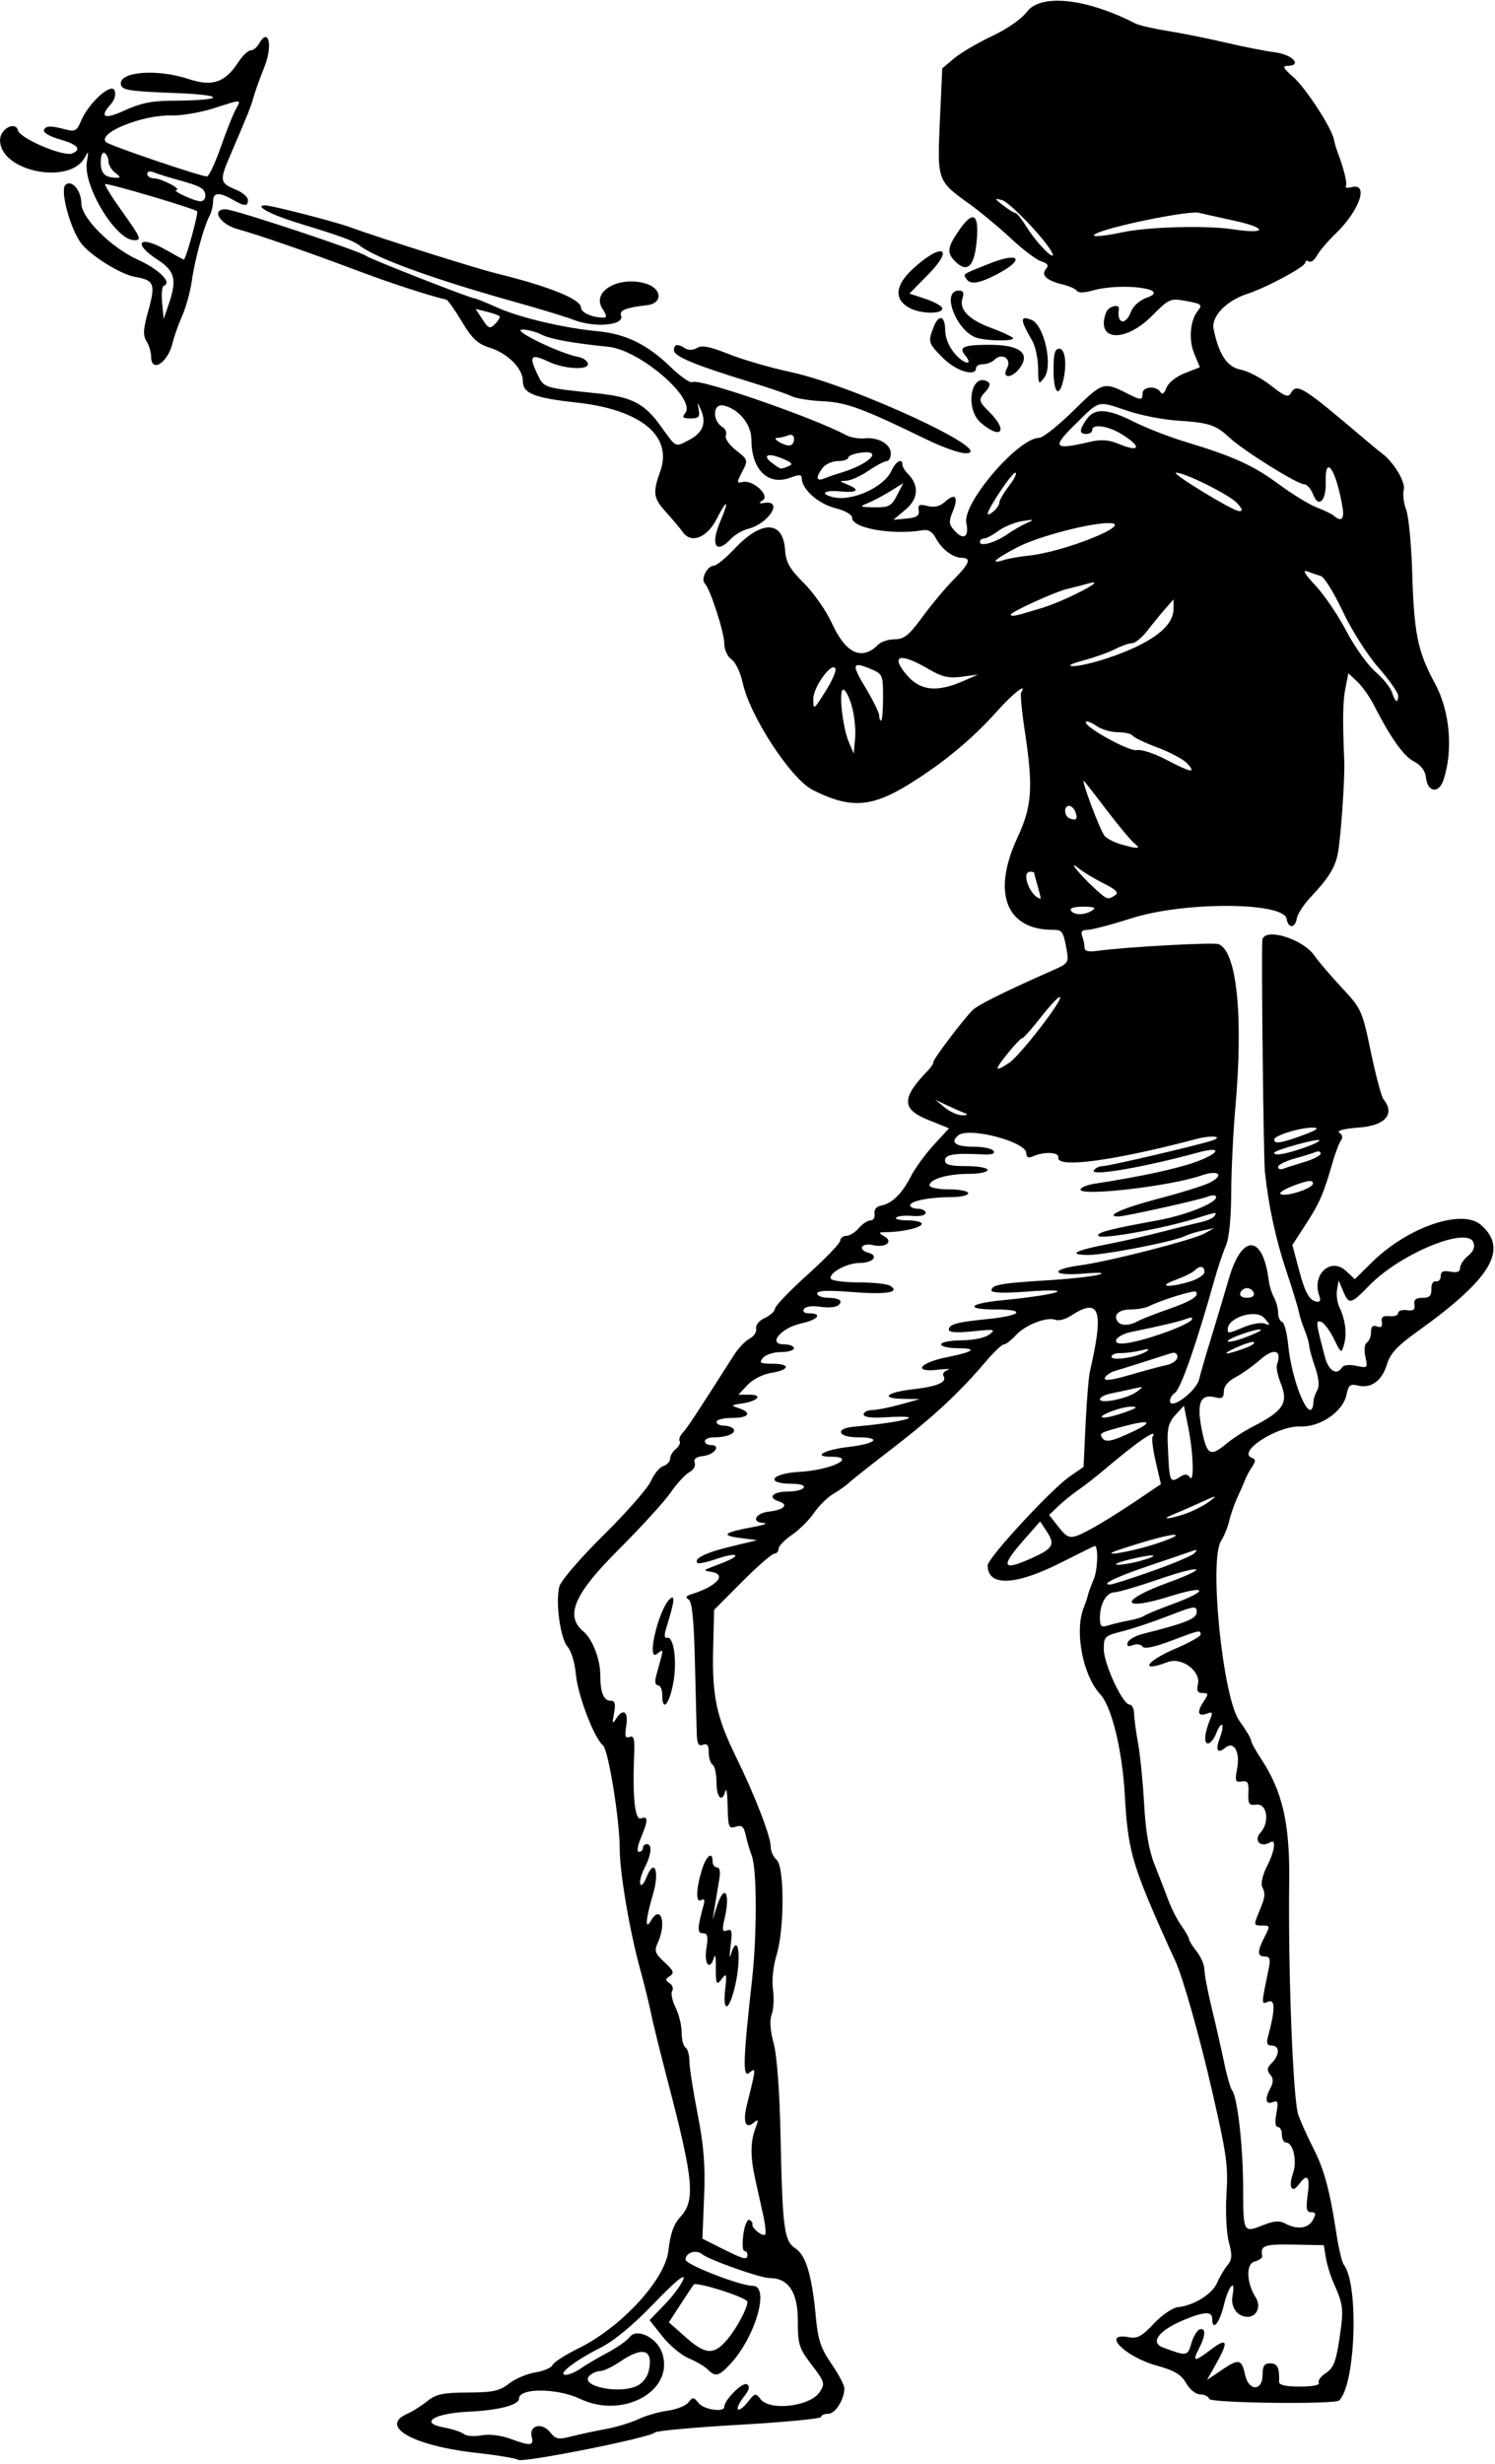 <?xml version="1.0" encoding="UTF-8" standalone="no"?>
<svg id="svg4191" xmlns:rdf="http://www.w3.org/1999/02/22-rdf-syntax-ns#" xmlns="http://www.w3.org/2000/svg" height="596.25" viewBox="0 0 361.875 596.25" width="361.88" version="1.1" xmlns:cc="http://creativecommons.org/ns#" xmlns:dc="http://purl.org/dc/elements/1.1/">
<path id="path4201" d="m125.41 595.21c-0.675-0.378-5.249-1.135-10.164-1.683-15.38-1.715-23.65-6.446-16.579-9.483 1.16-0.498 3.279-1.843 4.708-2.988 2.171-1.739 3.796-2.088 9.866-2.118 6.095-0.03 7.702-0.378 9.964-2.157 1.483-1.167 4.357-2.386 6.386-2.711 2.029-0.324 3.892-1.119 4.141-1.766 0.248-0.647 3.061-2.461 6.25-4.031 10.439-5.139 21.018-16.627 21.817-23.692 0.463-4.089 1.274-6.389 2.858-8.098 3.702-3.994 3.266-8.818-2.944-32.582-1.887-7.219-3.761-14.812-4.166-16.875-0.405-2.062-1.603-6.914-2.663-10.781-2.51-9.18-4.88-23.2-4.88-28.9 0-6.989-2.748-23.96-4.049-25.008-2.128-1.714-6.101-12.117-6.552-17.157-0.248-2.768-1.139-5.736-2.011-6.7-1.751-1.935-2.967-10.739-2.01-14.553 0.352-1.402 5.034-6.846 10.757-12.505 5.573-5.512 10.727-11.398 11.452-13.08 0.725-1.682 2.057-3.292 2.96-3.579s1.641-1.074 1.641-1.749c0-0.676 0.628-1.75 1.396-2.387 0.768-0.637 1.186-1.499 0.929-1.914-0.257-0.416 0.072-1.317 0.732-2.003 1.043-1.086 3.173-4.314 12.44-18.858 1.047-1.643 2.744-3.415 3.771-3.938 1.027-0.523 1.736-1.614 1.576-2.425-0.168-0.846 0.722-1.936 2.088-2.558 1.309-0.597 2.421-1.621 2.471-2.276 0.05-0.656 3.604-4.356 7.898-8.223s7.839-7.559 7.878-8.203c0.039-0.645 0.708-1.172 1.487-1.172 0.778 0 2.138-0.844 3.021-1.875 0.883-1.031 2.163-1.875 2.844-1.875 0.681 0 1.115-0.723 0.964-1.607-0.17-0.99 0.444-1.747 1.599-1.972 2.655-0.517 5.063-2.88 7.198-7.062 1.013-1.985 3.506-5.414 5.539-7.62l3.697-4.011-5.17-2.098c-6.392-2.594-6.35-5.29 0.19-12.026 0.661-0.681 1.203-1.557 1.203-1.946 0-0.75 7.165-10.208 9.507-12.551 1.246-1.246 7.965-4.58 19.329-9.591 3.849-1.697 3.971-1.881 3.393-5.092-0.79-4.36-1.05-4.73-3.33-4.73-11.302 0-14.766-8.951-8.6-22.222 3.594-7.736 3.899-12.173 1.79-26.059-0.705-4.641-1.087-8.754-0.849-9.141 1.578-2.564-1.941 0.158-5.816 4.499-5.967 6.685-12.776 12.351-21.049 17.517-9.329 5.825-14.491 6.166-23.597 1.56-5.293-2.677-15.253-17.941-16.975-26.014-0.511-2.397-1.716-4.909-2.679-5.583-0.98-0.687-1.749-2.349-1.749-3.783 0-2.759-3.377-13.202-4.718-14.589-1.031-1.066 0.622-4.309 2.197-4.309 0.639 0 2.91-1.857 5.046-4.127 6.557-6.968 11.713-6.82 12.193 0.351 0.199 2.97 1.089 4.534 4.559 8.003 2.371 2.371 5.407 6.715 6.746 9.652 3.39 7.436 7.267 9.217 11.294 5.189 0.69-0.69 2.478-1.255 3.971-1.255 2.224 0 3.432-0.977 6.664-5.391 2.171-2.965 5.56-7.022 7.53-9.017 3.949-3.998 4.412-5.265 1.941-5.31-2.148-0.039-4.907-2.173-6.279-4.856-0.695-1.36-1.763-2.032-2.917-1.835-7.458 1.273-17.289-0.426-17.289-2.989 0-0.777-1.704-1.747-4.147-2.362-4.043-1.018-8.04-4.593-8.04-7.192 0-0.936-0.601-0.971-2.746-0.162-5.4 2.038-9.441-1.891-9.441-9.181 0-3.68-2.966-7.357-6.664-8.263-2.706-0.663-2.929 3.681-0.27 5.254 0.677 0.4 1.012 1.299 0.744 1.997-0.272 0.708 0.823 2.294 2.477 3.589 2.914 2.28 2.939 2.368 1.488 5.175-1.373 2.655-1.363 2.829 0.14 2.483 2.448-0.562 6.611 3.229 4.847 4.414-1.089 0.732-1.007 0.858 0.422 0.638 4.63-0.712 0.988 5.041-3.98 6.287-1.367 0.343-3.24 1.433-4.163 2.422-3.62 3.883-5.048 1.552-2.578-4.21 2.268-5.291 1.7-5.652-0.894-0.568-2.3 4.507-6.122 6.01-8.139 3.2-0.702-0.978-2.535-3.164-4.073-4.857-3.12-3.434-3.294-4.669-1.407-9.965 3.029-8.501-4.745-14.872-20.224-16.574-10.334-1.136-13.041-2.211-13.041-5.176 0-3.04-3.597-6.692-7.96-8.08-3.018-0.961-4.336-2.188-6.819-6.346-1.693-2.835-3.384-5.224-3.759-5.309-3.86-0.855-13.701-4.066-21.311-6.937-11.816-4.457-24.165-8.74-29.189-10.122-4.324-1.19-6.525-4.806-2.925-4.806 2.078 0 32.437 10.07 33.989 11.274 0.983 0.762 25.314 10.288 26.279 10.288 0.306 0 2.745 0.986 5.42 2.192 5.443 2.453 16.139 4.98 24.386 5.761 6.808 0.645 12.032 3.208 17.653 8.661 2.4 2.328 4.792 3.968 5.315 3.644 1.582-0.978 29.217 8.569 37.197 12.849 1.031 0.553 3.009 0.895 4.394 0.76 3.373-0.329 6.387 1.401 6.387 3.666 0 1.013-0.444 1.842-0.987 1.842-0.543 0-2.539 1.055-4.436 2.344s-4.3 2.37-5.341 2.403c-1.753 0.055-1.737 0.122 0.218 0.907 3.256 1.309 2.504 2.08-1.641 1.685-3.895-0.371-5.132 0.518-1.897 1.364 4.555 1.191 12.425-2.341 14.278-6.409 1.03-2.26 2.619-3.124 2.619-1.424 0 0.479 0.562 1.432 1.248 2.119 2.841 2.841 2.666 6.081-0.47 8.719l-2.966 2.496 3.203-0.305c2.468-0.235 3.138-0.689 2.921-1.976-0.231-1.366 0.161-1.559 2.147-1.061 1.675 0.421 3.002 0.092 4.272-1.058 2.462-2.228 3.294-1.149 1.834 2.377-1.029 2.485-0.967 3.11 0.468 4.695 2.16 2.386 3.542 1.452 2.806-1.898-1.034-4.708 12.517-20.562 17.602-20.594 0.913-0.006 4.664-2.973 8.336-6.594 7.073-6.975 7.317-7.051 13.161-4.079 3.192 1.624 3.562 1.611 3.562-0.119 0-1.658 3.336-1.897 4.318-0.308 0.447 0.723 0.945 0.377 1.459-1.012 0.45-1.217 2.329-2.718 4.441-3.548l3.661-1.438-1.367-3.272c-1.398-3.346-1.01-8.052 0.856-10.366 1.224-1.518 0.979-1.702-3.299-2.476-3.287-0.594-3.81-0.35-7.704 3.6-6.622 6.717-13.854 6.205-11.17-0.791 0.56-1.459 3.287-2.152 3.07-0.78-0.569 3.602 1.635 4.093 2.941 0.656 0.542-1.425 2.123-2.814 3.913-3.438 6.039-2.105-6.323-3.674-13.264-1.683-1.916 0.549-3.441 0.58-3.753 0.074-0.289-0.468-1.788-1.154-3.329-1.524-3.969-0.952-5.412-2.246-4.172-3.741 0.751-0.905 0.471-1.371-1.129-1.878-1.17-0.371-4.462-2.859-7.315-5.528s-7.404-6.446-10.115-8.394c-7.751-5.569-7.756-5.585-7.101-20.117l0.571-12.659 2.855-2.408c1.57-1.324 5.694-3.746 9.162-5.382 3.655-1.723 7.204-4.187 8.441-5.859 3.323-4.495 14.392-3.32 26.312 2.793 0.859 0.441 4.445 1.265 7.969 1.832 3.524 0.567 9.782 1.826 13.907 2.799 4.125 0.972 9.504 2.029 11.953 2.349 4.298 0.561 6.659 3.279 2.848 3.279-1.173 0-0.792 0.694 1.413 2.578 2.969 2.537 9.346 12.279 9.927 15.165 0.163 0.811 0.534 2.108 0.824 2.882 1.648 4.397 2.489 7.806 2.086 8.458-0.252 0.408 0.386 0.522 1.417 0.252 4.205-1.099 1.912 5.649-3.786 11.146-1.966 1.897-4.049 4.335-4.628 5.417-0.579 1.082-1.454 1.72-1.943 1.417-0.49-0.303-0.89-0.168-0.89 0.299 0 0.997-9.32 6.001-14.07 7.556-5.045 1.651-8.723 5.489-8.115 8.47 1.27 6.228 3.284 9.249 6.58 9.867 1.767 0.331 5.044 2.052 7.283 3.824 3.311 2.62 4.213 2.966 4.837 1.852 1.419-2.535 2.836-1.647 18.103 11.34 1.595 1.356 3.289 2.743 3.765 3.082 2.886 2.051 5.945 7.041 5.471 8.927-0.286 1.141-0.03 3.323 0.57 4.85 0.6 1.527 1.256 8.26 1.458 14.963 0.457 15.149 1.311 19.32 5.579 27.223 3.565 6.602 4.378 16.03 2.004 23.215-1.113 3.367-3.819 3.026-4.23-0.533-0.197-1.709-1.192-3.041-2.951-3.951-2.489-1.287-5.662-5.776-9.763-13.81-0.969-1.898-2.734-4.364-3.922-5.481l-2.161-2.03-0.716 3.621c-0.63 3.187-0.699 7.628-0.273 17.683 0.175 4.145-0.893 19.251-1.591 22.486-0.726 3.368-2.28 5.839-6.457 10.268-1.729 1.833-3.279 4.195-3.444 5.248-0.378 2.416-2.082 2.504-2.458 0.128-0.654-4.13-24.815-4.23-37.566-0.157-4.833 1.544-9.624 2.807-10.647 2.807-1.311 0-1.692 0.438-1.291 1.483 0.313 0.816 0.569 2.055 0.569 2.754 0 0.895 0.9 1.146 3.047 0.848 6.743-0.935 28.13-2.121 29.407-1.631 4.429 1.7 6.033 17.388 4.056 39.672-0.526 5.93-0.975 15.211-0.996 20.625-0.025 6.056-0.518 10.926-1.284 12.656-0.684 1.547-1.955 5.344-2.825 8.438-4.332 15.411-8.069 26.117-9.476 27.146-0.859 0.628-1.398 1.637-1.197 2.24 0.583 1.748 6.402-2.793 7.021-5.48 0.297-1.289 1.517-5.508 2.711-9.375s3.213-10.617 4.489-15c3.208-11.023 8.296-10.68 9.675 0.653 0.138 1.132 0.7 2.898 1.248 3.923 0.549 1.025 0.998 2.7 0.998 3.723s0.43 2.002 0.955 2.177c0.525 0.175 1.183 2.636 1.462 5.469 0.972 9.858 5.842 20.595 6.162 13.588 0.024-0.516 0.428-1.657 0.898-2.535 0.56-1.046 0.371-2.988-0.548-5.625-0.771-2.215-1.409-4.527-1.416-5.138-0.007-0.611-0.5-2.299-1.094-3.75-0.594-1.452-1.238-3.483-1.429-4.514-0.192-1.031-1.549-5.461-3.017-9.844-2.553-7.625-4.316-15.785-5.173-23.945-0.336-3.203-0.876-51.044-0.631-55.977 0.164-3.31 9.659-0.57 12.608 3.639 1.036 1.479 4.051 5.009 6.7 7.845 4.67 5 4.881 5.468 6.967 15.469 1.183 5.672 2.554 10.814 3.047 11.428 2.869 3.572 0.502 6.369-5.802 6.854-3.771 0.29-5.63 0.769-4.876 1.255 0.741 0.479 0.899 1.212 0.403 1.875-0.448 0.599-1.361 2.987-2.029 5.307-2.204 7.654-3.129 9.791-6.453 14.923l-3.29 5.079 1.643 6.167c1.529 5.737 2.625 7.532 4.625 7.567 0.442 0.007 0.573-0.587 0.291-1.322-2.001-5.215 2.707-9.639 6.483-6.091l2.073 1.947 4.109-4.057c8.653-8.544 21.821-13.07 26.416-9.079 6.743 5.856 2.537 12.964-15.176 25.648-5.131 3.674-6.774 5.444-7.603 8.188-1.185 3.927-3.857 5.831-7.056 5.028-1.791-0.449-2.231-0.091-2.686 2.187-0.818 4.09-6.329 7.907-11.141 7.719-5.61-0.22-15.558 6.231-11.747 7.618 0.936 0.341 0.935 0.78-0.006 2.188-0.648 0.969-1.413 2.394-1.7 3.167-0.287 0.773-1.114 2.672-1.837 4.219-0.723 1.547-1.606 4.078-1.964 5.625-0.357 1.547-1.246 3.734-1.976 4.861-2.976 4.598 0.417 38.022 4.42 43.548 1.555 2.147 2.827 4.271 2.827 4.72 0 0.449 1.115 2.502 2.478 4.562 5.104 7.713 6.925 15.604 6.761 29.294-0.273 22.718 0.935 53.441 2.237 56.921 0.676 1.805 2.313 5.402 3.638 7.994 2.58 5.045 3.961 10.162 5.55 20.563 0.548 3.589 1.341 6.964 1.761 7.5 3.716 4.738 2.921 28.908-1.083 32.912-0.996 0.996-31.109 0.637-31.446-0.375-0.201-0.602-1.194-1.095-2.206-1.095-1.046 0-2.512-1.171-3.397-2.713-1.209-2.106-2.823-3.065-7.222-4.287-7.752-2.154-13.492-8.15-6.528-6.819 1.922 0.367 3.135-0.306 5.909-3.281 1.964-2.106 4.535-3.857 5.876-4.005 3.884-0.426 8.301-3.18 9.456-5.894 0.593-1.393 1.712-3.29 2.486-4.216 1.157-1.383 1.222-2.385 0.361-5.625-0.583-2.194-0.842-7.269-0.584-11.442 0.436-7.074 0.104-9.503-3.404-24.844-3.092-13.523-7.22-28.108-9.023-31.875-0.617-1.289-2.148-4.664-3.402-7.5-7.015-15.859-8.065-19.736-8.758-32.344-0.602-10.962-3.172-21.566-5.949-24.547-4.212-4.521-6.271-15.208-4.031-20.922 0.505-1.289 0.965-2.662 1.02-3.051 0.056-0.389 0.692-2.121 1.414-3.849 0.994-2.38 1.164-8.114 0.24-8.097-0.069 0.001-3.903 1.9-8.521 4.219-10.774 5.411-17.386 5.603-17.386 0.504 0-1.793 15.428-18.492 19.944-21.586l3.271-2.241 0.491-10.371c0.27-5.704 0.736-11.425 1.036-12.714 3.473-14.953 2.402-18.086-4.611-13.491-1.267 0.83-2.928 1.27-3.691 0.977-2.109-0.809-7.282 1.189-9.598 3.707-1.135 1.234-2.452 2.244-2.925 2.244-0.473 0-2.498 1.929-4.498 4.286-6.264 7.38-12.686 13.346-22.387 20.798-5.156 3.961-9.918 7.727-10.581 8.37-0.663 0.643-2.37 1.857-3.793 2.697-1.423 0.84-3.549 2.932-4.725 4.649s-3.58 4.102-5.341 5.302c-1.762 1.2-3.206 2.708-3.209 3.353-0.004 0.645-0.467 1.172-1.031 1.172-0.563 0-4.072 3.059-7.796 6.797l-6.771 6.797-0.23 9.375c-0.281 11.475 0.794 16.561 5.552 26.25 4.573 9.313 8.394 19.217 8.394 21.756 0 1.057 0.633 2.446 1.406 3.088 1.922 1.595 1.921 16.769-0.001 23.054-0.828 2.707-1.187 6.147-0.873 8.352 0.294 2.062 0.159 4.754-0.299 5.981-0.544 1.458-0.384 3.894 0.464 7.031 0.804 2.977 1.441 11.567 1.675 22.613 0.476 22.415 0.854 25.222 3.641 27.048 2.508 1.643 3.97 6.582 4.895 16.524 0.518 5.574 1.194 7.612 3.768 11.354 1.725 2.508 3.137 5.183 3.137 5.945 0 2.689-2.198 6.16-3.901 6.16-0.948 0-1.724 0.345-1.724 0.768s-8.947 1.278-19.883 1.902-20.112 1.465-20.391 1.868c-0.82 1.186-31.716 7.366-33.061 6.613zm3.297-5.515c-0.733-2.802 2.423-3.639 4.42-1.173 1.401 1.73 2.025 1.852 5.245 1.027 2.01-0.515 5.73-1.315 8.267-1.776 2.537-0.462 6.077-1.534 7.867-2.384 1.79-0.85 4.988-1.776 7.107-2.058 2.118-0.282 4.379-1.183 5.023-2.002 1.065-1.353 1.289-1.339 2.447 0.151 1.24 1.596 6.22 2.345 6.229 0.938 0.011-1.679 4.45-6.114 5.482-5.476 0.801 0.495 0.58 1.358-0.795 3.107-1.048 1.332-1.659 2.667-1.359 2.967s1.366-0.502 2.369-1.784c1.705-2.18 1.904-2.224 3.086-0.689 2.266 2.942 12.036 1.766 14.323-1.725 1.336-2.039 1.221-2.43-1.938-6.567-3.091-4.049-3.359-4.906-3.359-10.759 0-6.827-2.272-10.246-6.81-10.246-2.256 0-14.673-4.392-16.349-5.782-1.454-1.207-4.029-0.361-4.029 1.323 0 1.19 13.219 6.334 16.276 6.334 4.231 0 0.621 12.483-5.491 18.984-2.761 2.937-3.55 3.117-5.426 1.242-0.735-0.735-2.796-1.946-4.58-2.692-1.784-0.745-4.646-3.127-6.361-5.292l-3.118-3.936 3.78-3.919c2.079-2.155 4.074-4.897 4.434-6.094 0.412-1.372-2.229 0.828-7.156 5.96-5.069 5.28-9.623 9.05-12.977 10.743-6.21 3.135-10.53 6.488-8.418 6.534 0.788 0.017 2.426-0.665 3.641-1.516 1.215-0.851 4.133-2.57 6.485-3.821 2.352-1.251 4.771-2.949 5.374-3.775 1.675-2.291 6.559 0.039 7.851 3.746 3.182 9.127-9.299 16.188-19.8 11.202-5.621-2.669-14.827-2.702-14.827-0.053 0 1.519-4.982 2.812-12.064 3.131-8.489 0.382-12.232 2.724-6.117 3.828 2.007 0.362 4.172 1.073 4.811 1.58 0.639 0.507 2.566 0.658 4.282 0.336 1.843-0.346 4.63-0.032 6.807 0.765 5.079 1.86 5.938 1.799 5.368-0.381zm25.416-12.328c1.385-0.631 2.58-2.153 2.926-3.727 1.124-5.116-1.403-5.941-6.853-2.237-1.897 1.289-4.111 2.344-4.919 2.344-0.808 0-1.976 0.506-2.595 1.125-2.479 2.479 6.958 4.538 11.441 2.495zm151.49-2.68c0-2.188 0.417-2.812 1.875-2.812 1.733 0 2.252 1.086 2.127 4.453-0.03 0.799 1.58 1.172 5.064 1.172 3.01 0 4.88-0.368 4.553-0.896-0.305-0.493 0.465-1.564 1.711-2.381 1.851-1.213 2.454-2.754 3.299-8.434 1.053-7.083 0.956-7.985-1.452-13.415-0.755-1.702-1.592-4.444-1.861-6.094l-0.488-2.999-7.414-0.132c-7.105-0.127-7.956 0.19-7.498 2.791 0.076 0.431-0.754 1.017-1.844 1.302-2.134 0.558-1.996 5.066 0.265 8.687 1.349 2.16 0.3 4.696-1.943 4.696-2.508 0-4.197-2.373-3.666-5.151 0.839-4.388-0.973-2.374-2.103 2.338-1.051 4.381-2.812 6.436-2.812 3.281 0-1.908-2.094-1.767-7.351 0.494-5.652 2.431-7.697 5.277-4.62 6.428 5.858 2.192 6.022 2.169 6.923-0.971 0.472-1.645 1.379-3.166 2.016-3.378 1.542-0.514 1.456 1.52-0.199 4.692-1.658 3.178-1.087 3.234 2.793 0.275 4.032-3.075 4.488-2.22 1.587 2.972l-2.405 4.303 3.598-2.445c4.114-2.796 4.777-2.65 5.63 1.233 0.871 3.966 4.216 3.957 4.216-0.011zm-129.55-8.605c2.267-2.683 4.861-7.531 4.861-9.084 0-1.021-12.428-4.994-13.027-4.165-0.311 0.43-1.787 2.658-3.279 4.951l-2.713 4.168 4.006 3.555c4.882 4.332 6.883 4.446 10.153 0.575zm4.87-20.47c0-0.516-0.345-0.938-0.766-0.938s-0.527-1.793-0.234-3.984c0.293-2.197 0.952-3.774 1.469-3.516 0.516 0.258 0.846 0.745 0.733 1.082-0.28 0.841 2.478 3.051 3.07 2.459 0.262-0.262 0.041-2.431-0.491-4.821-0.532-2.39-1.389-6.249-1.905-8.577-1.196-5.402-1.188-9.05 0.03-12.253 0.826-2.173 0.77-2.38-0.385-1.422-1.994 1.655-2.696-0.182-1.656-4.337 2.239-8.946 2.253-9.124 0.61-7.761-1.674 1.389-1.555-2.834 0.633-22.495 1.213-10.898 1.19-26.638-0.044-29.92-0.501-1.333-1.17-3.608-1.487-5.055-0.458-2.093-0.953-2.512-2.42-2.046-1.682 0.534-1.853 0.105-1.952-4.869-0.06-3-0.302-4.715-0.537-3.813-0.785 3.003-2.166 1.693-2.166-2.054 0-2.032-0.422-3.955-0.938-4.274-0.516-0.319-0.938-1.654-0.938-2.968 0-1.738-0.383-2.242-1.406-1.849-1.085 0.416-1.429-0.256-1.507-2.947-0.055-1.917-0.255-9.783-0.444-17.478-0.242-9.854-0.69-14.206-1.514-14.715-0.841-0.52-0.65-0.884 0.679-1.294 6.052-1.868 8.688-4.737 4.95-5.387-2.055-0.357-2.07-0.412-0.288-1.086 5.08-1.924 6.298-2.541 5.866-2.973-0.259-0.259-2.301 0.16-4.538 0.931-2.237 0.771-4.267 1.202-4.51 0.958-1.034-1.034 1.952-2.517 7.981-3.966l6.451-1.549-4.219-0.551c-4.741-0.619-3.844-1.344 3.281-2.651 2.578-0.473 3.703-0.907 2.5-0.965-3.103-0.149-2.032-2.38 1.322-2.755 3.614-0.404 4.835-1.692 2.352-2.48-2.854-0.906-1.456-2.369 2.263-2.369 1.744 0 3.431-0.422 3.75-0.938 0.344-0.557-0.753-0.938-2.702-0.938-6.796 0-5.257-2.516 1.772-2.897 7.597-0.412 14.199-3.666 7.437-3.666-4.466 0-1.391-1.686 4.274-2.344 6.821-0.792 8.358-2.344 2.321-2.344-4.903 0-5.61-2.168-0.842-2.581 12.399-1.076 18.569-2.947 7.429-2.254-3.301 0.206-5.157-0.048-5.157-0.703 0-0.563 0.949-1.043 2.109-1.066 1.16-0.023 4.219-0.627 6.797-1.343l4.688-1.302-4.04-0.063c-5.648-0.088-4.127-1.567 2.378-2.31 5.938-0.678 8.318-1.709 7.395-3.203-0.33-0.534 0.143-1.2 1.052-1.48 0.909-0.28-0.18-0.3-2.419-0.046-6.166 0.701-4.503-1.687 2.094-3.007 6.692-1.339 7.714-2.205 2.602-2.205-2.148 0-3.906-0.422-3.906-0.938 0-0.516 2.215-0.951 4.922-0.967 2.841-0.017 5.694-0.614 6.749-1.411 1.65-1.248 1.266-1.323-3.984-0.774-3.896 0.407-5.811 0.275-5.811-0.401 0-1.3 1.894-1.818 9.375-2.565 8.205-0.819 9.503-2.319 2.007-2.319-7.63 0-6.681-1.424 1.479-2.221 14.192-1.385 18.803-3.081 5.655-2.079-5.12 0.39-8.203 0.282-8.203-0.287 0-1.363 2.28-1.783 13.324-2.45 5.524-0.334 11.219-0.957 12.656-1.385 1.646-0.49 0.217-0.582-3.863-0.248-7.601 0.622-8.045-1.03-0.544-2.025 6.775-0.899 27.213-6.14 29.989-7.69l2.344-1.309-2.812 0.601c-1.547 0.331-3.445 0.921-4.219 1.312-2.686 1.357-19.678 4.655-23.656 4.592-4.956-0.079-2.883-1.123 5.374-2.709 3.094-0.594 8.789-1.894 12.656-2.89 3.867-0.995 8.195-2.074 9.618-2.396 1.423-0.323 2.819-0.962 3.102-1.42 0.655-1.06 0.787-1.078-4.752 0.645-7.659 2.383-22.439 5.043-23.294 4.192-0.784-0.78 2.509-1.653 14.387-3.813 6.665-1.212 14.062-4.152 14.062-5.589 0-0.562-0.825-0.596-2.161-0.088-2.096 0.797-19.968 4.757-21.469 4.757-3.499 0 1.05-2.056 9.333-4.219 5.543-1.447 11.252-3.217 12.687-3.934 3.745-1.869 2.258-3.24-1.93-1.779-7.389 2.578-29.273 5.133-29.273 3.418 0-0.496 1.582-1.143 3.516-1.437 10.09-1.537 19.059-3.429 23.617-4.983 6.551-2.234 7.564-4.251 1.275-2.539-13.265 3.612-26.113 5.818-25.19 4.325 0.353-0.572 1.344-1.04 2.202-1.04 1.4 0 23.136-5.087 26.355-6.168 3.097-1.04-0.089-1.364-3.793-0.385-20.061 5.3-33.913 7.144-33.373 4.444 0.257-1.286-3.388-1.452-6.094-0.277-1.163 0.505-1.641 0.289-1.641-0.739 0-2.768-13.935-6.425-16.469-4.322-2.081 1.727-0.653 2.76 3.813 2.76 2.259 0 4.391 0.458 4.737 1.018 0.412 0.667-0.459 0.958-2.523 0.843-6.801-0.379-9.246-0.004-9.246 1.42 0 1.08 1.198 1.406 5.156 1.406 2.836 0 5.156 0.422 5.156 0.938 0 0.516-2.082 0.938-4.627 0.938-5.077 0-9.436 1.288-9.436 2.789 0 0.528 2.109 0.961 4.688 0.961s4.688 0.422 4.688 0.938c0 0.516-1.846 0.938-4.102 0.938-5.256 0-9.961 0.941-9.961 1.992 0 0.451 0.844 0.82 1.875 0.82s1.875 0.454 1.875 1.009c0 0.579-1.376 0.891-3.231 0.731-1.777-0.153-3.535 0.025-3.906 0.397-0.371 0.371 0.872 0.675 2.762 0.675s3.438 0.369 3.438 0.82c0 0.898-4.436 1.976-8.32 2.021-2.225 0.026-2.293 0.126-0.708 1.047 2.257 1.311 0.192 2.845-2.815 2.091-1.108-0.278-2.267-0.098-2.575 0.401-0.308 0.499 0.321 1.137 1.398 1.419 2.758 0.721 1.283 2.513-2.068 2.513-3.111 0-7.679 2.558-6.88 3.853 0.284 0.459 3.339 0.841 6.789 0.849 3.45 0.007 6.845 0.377 7.545 0.82 2.541 1.61-0.911 2.168-9.304 1.504-5.893-0.466-8.374-0.356-8.374 0.374 0 0.57 1.266 1.037 2.812 1.037s2.812 0.387 2.812 0.859c0 1.283-1.987 1.757-5.271 1.256-1.618-0.247-3.216 0.019-3.571 0.594-0.392 0.634 0.111 1.041 1.287 1.041 3.346 0 2.095 1.573-1.945 2.445-4.887 1.055-8.217 5.055-4.208 5.055 1.352 0 2.458 0.422 2.458 0.938 0 0.516-1.425 0.938-3.167 0.938s-3.692 0.633-4.333 1.406c-1.001 1.206-0.683 1.406 2.229 1.406 4.476 0 4.359 1.481-0.174 2.206-2.044 0.327-4.518 1.58-5.788 2.932l-2.219 2.361h2.695c3.397 0 2.001 1.573-1.899 2.139-2.63 0.382-2.676 0.455-0.703 1.119 3.328 1.121 2.465 2.367-1.641 2.367-2.062 0-3.75 0.422-3.75 0.938 0 0.516 0.819 0.938 1.82 0.938s2.053 0.378 2.338 0.839c0.632 1.023-1.634 1.973-4.704 1.973-1.247 0-2.267 0.422-2.267 0.938 0 0.516 0.668 0.938 1.484 0.938 2.513 0 0.876 2.325-1.865 2.647-1.767 0.208-2.42 0.72-2.072 1.626 0.281 0.733-0.297 1.753-1.297 2.288-0.993 0.531-3.038 2.752-4.546 4.936s-7.219 8.442-12.692 13.907c-10.704 10.69-12.943 15.945-8.399 19.714 2.173 1.802 4.074 6.726 4.074 10.555 0 4.211 0.808 6.2 2.518 6.2 1.052 0 1.242 0.724 0.796 3.047-0.467 2.437-0.379 2.719 0.441 1.406 1.738-2.782 3.099-1.928 2.529 1.585-0.409 2.522-0.236 3.116 0.793 2.721 1.033-0.397 1.275 0.472 1.125 4.04-0.441 10.472 0.163 16.233 1.641 15.665 1.777-0.682 1.774 0.427-0.013 4.703-0.83 1.985-1.024 3.396-0.469 3.396 0.523 0 0.95-0.422 0.95-0.938 0-0.516 0.422-0.938 0.938-0.938 1.374 0 1.145 2.505-0.526 5.735-0.805 1.556-1.277 3.328-1.049 3.938 0.228 0.61 0.902-0.121 1.498-1.623 1.959-4.934 3.239-1.483 1.554 4.191-1.745 5.875-1.965 8.851-0.465 6.274 2.365-4.06 3.833 0.554 1.68 5.28-0.929 2.04-0.735 2.62 1.604 4.788 2.201 2.04 2.425 2.62 1.292 3.348-1.153 0.742-1.166 1.012-0.078 1.714 0.711 0.458 0.999 1.307 0.64 1.887-0.358 0.58 0.009 2.379 0.817 3.999 0.808 1.619 1.469 4.331 1.469 6.027 0 1.695 0.422 3.343 0.938 3.661 0.516 0.319 0.938 1.776 0.938 3.239s0.894 7.235 1.986 12.826c1.527 7.816 1.891 12.482 1.574 20.18l-0.413 10.014 4.755 2.383c5.31 2.661 6.161 2.87 6.161 1.515zm-5.39-64.244c0.418-3.706 0.318-4.033-0.786-2.578-1.375 1.812-1.53 1.447-1.481-3.49 0.018-1.805-0.181-2.543-0.443-1.641-0.972 3.356-2.456 1.666-1.853-2.109 0.48-3.003 0.314-3.75-0.836-3.75-1.416 0-1.383-1.162 0.194-6.914 0.31-1.131 0.112-1.529-0.556-1.117-1.367 0.845-1.345-2.447 0.048-7.095 1.077-3.596 2.664-4.917 2.664-2.218 0 0.773 0.477 1.406 1.06 1.406 0.68 0 0.87 1.093 0.529 3.047-0.292 1.676-0.768 4.523-1.057 6.328l-0.526 3.281 0.961-3.047c1.848-5.859 3.42-3.639 1.938 2.739-0.667 2.869-0.567 3.353 0.597 2.906 1.152-0.442 1.305 0.187 0.871 3.589-0.289 2.269-0.306 3.387-0.037 2.485 1.841-6.185 2.762 0.216 1.075 7.473-1.408 6.056-3.022 6.537-2.365 0.705zm-15.24-71.22c0-1.289-0.468-2.344-1.039-2.344-0.619 0-0.812-0.852-0.476-2.109 0.31-1.16 0.85-3.164 1.202-4.453 0.574-2.105 0.479-2.213-0.93-1.057-2.692 2.208 0.273-10.624 3.062-13.253 1.354-1.276 1.141 0.669-0.718 6.552-0.678 2.145-0.659 2.962 0.065 2.812 1.689-0.348 2.502 5.985 1.443 11.254-1.029 5.123-2.608 6.696-2.608 2.598zm150.8 127.9c2.9 1.552 5.59 1.205 6.698-0.865 0.798-1.492 0.713-1.875-0.418-1.875-1.145 0-1.309-0.82-0.843-4.219 0.609-4.445-0.082-5.305-2.075-2.58-1.745 2.386-2.67 0.802-1.497-2.564 1.071-3.071 0.061-7.513-1.707-7.513-0.528 0-0.961-0.844-0.961-1.875s-0.441-1.875-0.98-1.875c-0.613 0-0.749-1.233-0.362-3.293 0.522-2.784 0.384-3.203-0.895-2.712-1.752 0.673-1.964-0.775-0.51-3.492 0.727-1.358 0.701-2.236-0.093-3.193-0.852-1.026-0.762-1.654 0.404-2.82 1.934-1.934 1.926-4.178-0.016-4.178-1.118 0-1.364-0.553-0.937-2.109 1.767-6.443 1.8-9.191 0.103-8.54-1.76 0.675-1.766 1.082 0.112-8.101 0.45-2.201 0.246-2.812-0.938-2.812-1.889 0-1.91-1.2-0.082-4.734 1.357-2.623 1.332-2.766-0.469-2.766-2.223 0-2.228-0.021-0.806-3.455 1.424-3.438 1.518-4.236 0.696-5.888-0.385-0.774 0.099-2.908 1.107-4.885 1.952-3.826 2.368-6.865 0.809-5.901-2.251 1.391-4.082-0.402-2.356-2.308 2.334-2.579 1.643-7.184-1.023-6.817-1.736 0.239-1.998-0.153-1.875-2.812 0.118-2.542-0.169-3.037-1.615-2.788-1.544 0.266-1.68-0.113-1.116-3.118 0.765-4.079-0.791-6.78-2.898-5.031-1.879 1.56-2.401 0.538-1.259-2.466 0.544-1.432 0.779-2.815 0.521-3.072-0.258-0.258-0.892 0.644-1.409 2.005-0.517 1.361-1.422 2.474-2.01 2.474-1.084 0-0.825-2.613 0.597-6.022 0.591-1.417 0.435-1.682-0.725-1.236-2.249 0.863-2.662-0.21-1.035-2.693 1.349-2.058 1.337-2.236-0.15-2.236-1.195 0-1.489-0.549-1.128-2.109 0.743-3.214-3.938-6.675-7.298-5.397-6.996 2.66-5.376-0.165 1.858-3.24 3.352-1.424 6.094-2.964 6.094-3.422 0-1.151-0.111-1.127-7.176 1.532-4.14 1.558-6.49 2.027-6.893 1.375-0.336-0.544-1.374-0.697-2.305-0.34-1.195 0.459-1.568 0.274-1.268-0.628 0.234-0.703 1.874-1.643 3.644-2.089 10.646-2.684 13.061-3.669 13.061-5.326 0-1.553-0.585-1.471-6.797 0.952-3.738 1.458-8.801 3.151-11.25 3.762-4.222 1.054-4.453 1.277-4.453 4.301 0 3.558 4.559 13.377 6.229 13.416 0.59 0.014 1.088 0.974 1.107 2.134 0.019 1.16 0.456 4.43 0.97 7.266s1.175 9.471 1.466 14.745c0.361 6.526 1.162 11.167 2.506 14.531 1.086 2.719 2.587 6.597 3.336 8.62 0.749 2.022 2.182 4.83 3.186 6.239 1.003 1.409 1.824 2.852 1.824 3.207s0.844 1.718 1.875 3.029 1.869 3.276 1.862 4.367 0.808 5.358 1.811 9.483c1.003 4.125 2.345 10.031 2.982 13.125 0.637 3.094 1.501 6.08 1.92 6.636 1.297 1.723 2.636 13.54 2.656 23.442 0.022 10.992 0.052 11.05 4.739 9.174 2.679-1.072 4.041-1.177 5.457-0.419zm-37.83-145.92c1.547-0.274 3.234-0.799 3.75-1.166 0.516-0.367 3.574-1.631 6.797-2.809 8.938-3.267 8.509-4.742-0.552-1.901-12.073 3.784-12.57 1.096-0.604-3.268 10.374-3.783 8.527-4.521-2.124-0.849-5.027 1.733-9.864 3.155-10.748 3.16-1.961 0.01-3.549 2.762-3.549 6.15 0 2.18 0.281 2.426 2.109 1.849 1.16-0.366 3.375-0.89 4.922-1.165zm5.624-11.958c5.079-1.792 9.688-3.743 10.243-4.336 0.737-0.788 0.629-0.941-0.398-0.57-0.773 0.28-5.414 1.861-10.312 3.515-8.216 2.774-12.139 4.649-9.727 4.649 0.528 0 5.116-1.466 10.195-3.258zm-28.943-3.228c4.955-2.25 5.485-3.21 3.471-6.284l-1.645-2.51-4.019 4.567c-5.726 6.507-5.174 7.572 2.193 4.227zm25.985 0.787c5.445-1.512 3.646-1.872-2.221-0.445-2.823 0.687-4.288 1.293-3.257 1.347 1.031 0.054 3.497-0.352 5.479-0.902zm2.629-3.783c3.588-1.09 6.3-2.205 6.026-2.479-0.436-0.436-6.414 1.109-13.665 3.53-5.288 1.766 1.391 0.847 7.639-1.051zm-14.548-3.933c2.13-1.13 6.824-4.039 10.433-6.466l6.562-4.412-1.246-5.362c-0.686-2.949-1.032-5.71-0.769-6.135 1.42-2.297-3.812 1.291-11.851 8.129-1.822 1.549-4.534 3.661-6.027 4.692-1.493 1.031-3.72 2.831-4.949 4l-2.235 2.125 2.168 2.745c2.594 3.285 2.953 3.316 7.915 0.684zm22.915-3.718c1.842-0.642 4.373-1.921 5.625-2.842 2.475-1.821 2.126-1.753-2.983 0.58-1.861 0.85-4.392 1.949-5.625 2.442-3.305 1.322-0.914 1.178 2.983-0.18zm-1.03-9.082c0.911-0.576 1.624-0.492 2.095 0.249 1.092 1.718 0.876-5.866-0.339-11.916l-1.081-5.383-2.053 2.214c-1.552 1.674-2.012 3.235-1.883 6.398 0.417 10.257 0.41 10.241 3.261 8.438zm10.968-7.876c1.458-1.219 4.338-3.08 6.4-4.137 7.494-3.84 8.68-5.729 6.684-10.642-0.706-1.739-1.089-3.703-0.849-4.364 1.267-3.5-0.709-4.121-3.979-1.25-1.808 1.588-4.548 3.538-6.088 4.335-1.754 0.907-2.8 2.18-2.8 3.408 0 1.483-0.446 1.844-1.831 1.481-3.809-0.996-4.795 1.089-3.555 7.526 1.243 6.453 2.063 6.95 6.018 3.644zm-22.662-2.92c5.027-2.368 4.209-2.966-1.875-1.37-5.81 1.524-6.253 1.74-5.629 2.749 0.841 1.361 2.229 1.106 7.504-1.379zm-1.875-4.681c2.957-1.065 3.255-1.351 1.406-1.35-2.552 0.001-8.86 2.538-6.562 2.639 0.773 0.034 3.094-0.546 5.156-1.289zm2.812-4.949c1.775-1.301 1.732-1.342-0.812-0.759-1.478 0.338-3.904 0.859-5.391 1.156-1.487 0.297-2.703 0.929-2.703 1.403 0 1.21 6.628-0.13 8.906-1.8zm7.266-6.482c1.42-0.31 2.58-1.18 2.58-1.95 0-0.908-0.576-1.213-1.641-0.871-8.288 2.664-11.338 3.627-13.283 4.19-1.247 0.361-2.435 1.163-2.64 1.781-0.254 0.766 1.659 0.531 6.017-0.739 3.515-1.025 7.55-2.11 8.968-2.413zm42.456 0.567c0.359-0.58 1.784-0.735 3.432-0.373 2.733 0.6 2.8 0.534 2.2-2.2-0.362-1.648-0.207-3.073 0.373-3.432 0.546-0.337 0.992-1.477 0.992-2.533 0-1.344 0.433-1.754 1.444-1.366 1.004 0.385 1.361 0.058 1.172-1.072-0.199-1.19 0.293-1.566 1.837-1.402 1.16 0.123 2.109-0.22 2.109-0.762 0-0.542 0.949-0.853 2.109-0.692 1.572 0.219 2.039-0.125 1.834-1.347-0.198-1.179 0.351-1.641 1.949-1.641 1.704 0 2.208-0.494 2.151-2.109-0.043-1.216 0.422-2.01 1.097-1.875 0.645 0.129 1.172-0.448 1.172-1.281 0-1.111 0.626-1.396 2.344-1.067 1.629 0.311 2.344 0.033 2.344-0.912 0-0.748 0.87-2.064 1.932-2.925 1.298-1.051 1.719-2.121 1.282-3.259-1.509-3.933-17.683 2.741-25.123 10.367-4.582 4.696-4.995 4.788-6.407 1.422l-1.082-2.578-0.385 2.249c-0.212 1.237 0.042 3.135 0.563 4.219 1.441 2.994 1.871 6.4 1.135 9.001-0.648 2.289-0.705 2.257-2.461-1.339-0.989-2.025-2.385-3.873-3.102-4.107-1.357-0.441-1.313-0.039 0.924 8.492 0.889 3.39 2.882 4.598 4.165 2.523zm-47.38-3.85c0.978-0.634 0.55-0.703-1.406-0.227-1.547 0.376-3.762 0.658-4.922 0.627-1.16-0.031-2.109 0.368-2.109 0.886 0 1.087 6.244 0.135 8.438-1.286zm24.271-0.944c1.232-0.461 2.031-1.046 1.777-1.301-0.254-0.254-2.317 0.391-4.583 1.434-3.883 1.786-2.094 1.702 2.806-0.133zm-19.32-3.797c2.981-1.072 5.687-2.381 6.013-2.91 0.377-0.609-0.062-0.707-1.201-0.266-1.692 0.655-6.141 1.714-13.436 3.198-1.762 0.358-3.399 1.235-3.636 1.947-0.548 1.645 4.44 0.843 12.26-1.969zm22.788-0.501c-0.532-0.532-8.051 2.043-8.051 2.758 0 0.365 1.883-0.034 4.185-0.887 2.302-0.853 4.041-1.695 3.866-1.871zm-3.999-0.698c1.839-0.768 4.051-1.125 4.916-0.793 1.416 0.543 1.407 0.41-0.085-1.333-1.968-2.298-8.883-0.196-8.883 2.7 0 1.08 0.139 1.06 4.052-0.574zm-25.836-1.376c0.895-0.494 4.278-1.821 7.516-2.949 5.509-1.918 7.524-3.21 6.54-4.194-0.426-0.426-8.321 2.015-11.244 3.477-0.895 0.448-2.874 0.814-4.398 0.814-2.893 0-4.338 1.213-3.349 2.812 0.732 1.184 2.829 1.201 4.935 0.039zm28.112-6.836c-0.215-0.645-0.953-1.172-1.641-1.172-0.688 0-1.426 0.527-1.641 1.172-0.232 0.697 0.432 1.172 1.641 1.172s1.873-0.475 1.641-1.172zm-15.578-2.727c1.993-0.597 3.624-1.652 3.624-2.344 0-1.477-1.121-1.637-2.413-0.345-0.502 0.502-2.591 1.527-4.641 2.278-4.457 1.631-1.733 1.957 3.429 0.411zm29.874-23.756c0-0.895-0.99-0.82-4.149 0.316-2.282 0.821-3.972 1.779-3.755 2.129 0.656 1.061 7.905-1.182 7.905-2.445zm-1.973-5.24c2.116-0.634 3.848-1.543 3.848-2.02 0-0.477-0.527-0.645-1.172-0.374-0.645 0.272-2.965 0.99-5.156 1.596-2.191 0.606-3.984 1.519-3.984 2.028 0 0.51 0.589 0.701 1.309 0.424 0.72-0.276 3.04-1.021 5.156-1.655zm-0.487-3.305c2.44-0.831 4.248-1.7 4.018-1.931-0.479-0.479-10.933 2.428-10.933 3.04 0 0.788 2.544 0.38 6.915-1.109zm0.116-3.176c3.287-1.213 4.019-1.751 2.453-1.802-2.962-0.096-9.484 1.89-9.484 2.888 0 1.139 1.723 0.873 7.031-1.086zm-82.031-5.359c-0.773-0.288-2.672-1.124-4.219-1.857l-2.812-1.334 2.344 1.911c1.289 1.051 3.188 1.887 4.219 1.857 1.34-0.038 1.474-0.202 0.469-0.577zm10.811-12.09c2.599-1.703 13.076-15.227 12.355-15.948-0.257-0.257-2.299 1.879-4.538 4.747s-4.323 5.213-4.63 5.213c-0.307 0-1.915 1.688-3.572 3.75-3.271 4.07-3.183 4.577 0.385 2.238zm20.14-36.9c1.044-0.675 0.486-0.912-2.165-0.923-2.145-0.008-3.34 0.36-2.991 0.923 0.732 1.185 3.323 1.185 5.156 0zm-13.19-5.853c-0.48-1.672-0.872-3.149-0.872-3.281 0-0.132-0.422-0.241-0.938-0.241-2.335 0 0.008 6.091 2.513 6.533 0.093 0.016-0.223-1.339-0.703-3.011zm18.723 2.18c0.989-0.626 0.294-1.345-2.812-2.907-2.269-1.142-4.963-2.765-5.985-3.607-2.845-2.344 0.065 1.339 3.734 4.724 3.158 2.914 3.241 2.944 5.064 1.79zm4.726-12.529c-0.803-0.628-3.711-4.095-6.462-7.705s-5.329-6.929-5.73-7.377c-1.09-1.219 3.771 11.829 4.925 13.219 0.547 0.659 2.312 1.579 3.923 2.046 4.109 1.191 5.036 1.141 3.344-0.183zm-14.332-7.664c-0.31-0.8-1-1.45-1.53-1.45-1.374 0-1.202 2.572 0.205 3.075 1.593 0.569 1.978 0.093 1.317-1.628zm27.124-11.669c-0.888-0.981-4.127-2.724-7.197-3.872s-5.809-2.454-6.086-2.903c-0.277-0.449-1.862-0.816-3.522-0.816s-3.982-0.676-5.162-1.502c-1.179-0.826-2.351-1.295-2.604-1.042-0.938 0.938 10.447 7.291 12.3 6.863 1.031-0.238 4.195 0.782 7.031 2.267 6.078 3.183 7.448 3.446 5.238 1.004zm-81.23-13.877c-0.62-2.215-1.552-4.027-2.072-4.027-1.187 0-0.196 9.153 1.389 12.833l1.135 2.635 0.338-3.708c0.186-2.039-0.17-5.52-0.79-7.734zm7.554-2.149c0-5.456-0.09-5.66-3.047-6.9-4.482-1.88-4.65-1.156-1.098 4.743 1.764 2.929 3.207 5.878 3.207 6.553 0 0.675 0.211 1.227 0.469 1.227s0.469-2.53 0.469-5.622zm-11.514-6.889c-0.679-2.037-5.361 4.257-5.361 7.207 0 2.827 0.032 2.809 2.857-1.645 1.571-2.477 2.698-4.98 2.504-5.561zm136.2 6.472c0-0.743-2.15-3.802-4.779-6.797-2.682-3.056-6.465-9.018-8.623-13.587-2.114-4.478-4.499-8.333-5.299-8.566-0.801-0.233-2.299-0.743-3.33-1.135-1.226-0.465-0.535 0.715 1.996 3.409 2.129 2.266 5.504 7.236 7.5 11.043s5.153 8.237 7.017 9.844c1.864 1.607 3.685 3.87 4.048 5.03 0.748 2.395 1.47 2.767 1.47 0.758zm-104.99-3.657 3.276-1.451-3.943 0.53c-3.176 0.427-4.759 0.052-8.136-1.927-6.216-3.643-8.853-3.44-5.996 0.461 3.561 4.863 7.699 5.53 14.799 2.386zm34.734-5.456c10.456-3.509 15.885-7.572 15.885-11.889v-2.308l-1.981 2.253c-1.09 1.239-3.038 3.624-4.33 5.3s-2.952 3.047-3.69 3.047c-0.738 0-2.578 0.639-4.089 1.421-1.511 0.781-4.971 2.019-7.688 2.751-3.107 0.836-4.051 1.353-2.544 1.392 1.318 0.034 5.115-0.851 8.438-1.966zm-16.106-12.064c5.931-1.801 16.745-7.477 11.366-5.965-1.289 0.362-3.609 0.958-5.156 1.324-2.908 0.688-13.594 5.551-13.594 6.186 0 0.611 0.914 0.42 7.384-1.545zm-3.165-12.702c8.709-0.87 25.976-7.827 19.553-7.878-4.714-0.037-17.151 3.23-22.132 5.814-5.534 2.872-7.019 4.275-3.281 3.101 1.16-0.364 3.797-0.831 5.859-1.037zm-5.02-5.218c1.364-0.949 3.473-2.162 4.688-2.695 1.915-0.84 1.773-0.902-1.074-0.462-1.805 0.279-4.424 1.345-5.821 2.369s-2.979 1.862-3.516 1.862-0.975 0.382-0.975 0.85c0 1.201 3.761 0.121 6.699-1.924zm81.123-6.192c-1.488-9.223-4.311-13.575-4.106-6.329 0.127 4.481-1.757 6.323-3.033 2.966-0.522-1.373-1.498-2.496-2.168-2.496-1.68 0-14.604-8.055-18.046-11.247-3.406-3.159-4.953-3.663-12.849-4.185-3.372-0.223-8.703-1.272-11.846-2.33-7.43-2.503-6.654-2.701-12.682 3.231-5.783 5.692-5.269 6.305 3.565 4.256 2.709-0.628 4.545-0.498 6.911 0.491 5.227 2.184 5.712 0.725 0.774-2.327-3.326-2.056-7.155-2.598-7.155-1.014 0 0.516-0.633 0.938-1.406 0.938-1.791 0-1.777-0.928 0.053-3.541 1.961-2.8 4.99-2.638 11.458 0.611 2.95 1.482 8.528 3.653 12.395 4.825 11.76 3.563 16.457 5.692 22.656 10.269 3.266 2.411 7.414 4.947 9.219 5.635s3.682 1.606 4.172 2.039c1.683 1.487 2.503 0.784 2.087-1.791zm-83.12-1.43c0-0.533 1.076-2.38 2.392-4.104 1.315-1.724 1.984-3.135 1.487-3.135-0.843 0-6.691 8.715-6.691 9.973 0 0.313 0.633 0.044 1.406-0.598 0.773-0.642 1.406-1.603 1.406-2.136zm57.567 0.132c-1.742-1.954-12.603-7.375-14.764-7.369-1.485 0.004 13.585 9.2 15.233 9.296 0.968 0.056 0.844-0.455-0.469-1.927zm-82.342-1.881 1.524-2.947-3.188 1.97c-1.754 1.084-4.221 2.383-5.484 2.887-2.055 0.821-1.881 0.923 1.665 0.976 3.518 0.053 4.13-0.269 5.484-2.887zm-13.47-5.511c6.658-2.001 10.196-5.456 4.963-4.845-1.805 0.211-3.281 0.759-3.281 1.218s-1.114 0.835-2.475 0.835c-1.361 0-3.035 0.738-3.72 1.641-1.74 2.293-1.601 3.368 0.336 2.581 0.902-0.367 2.782-1.01 4.178-1.429zm-12.829-1.523c1.251-0.48 0.944-0.874-1.471-1.889-3.546-1.491-5.001-0.77-2.353 1.166 2.119 1.549 1.819 1.493 3.824 0.723zm-23.947-6.415c3.216-1.663 4.17-4.073 2.826-7.14-0.935-2.132-0.964-2.139-0.577-0.136 0.336 1.739-0.009 2.109-1.963 2.109-1.885 0-2.155-0.26-1.319-1.267 2.829-3.408-10.883-15.279-18.555-16.064-8.843-0.905-14.005-1.846-16.205-2.955-1.392-0.702-3.502-1.25-4.688-1.218-2.716 0.073 9.117 5.812 13.704 6.646 0.989 0.18 1.973 0.854 2.188 1.499 0.581 1.744-5.611 1.484-9.566-0.402-4.17-1.988-4.751-1.388-2.739 2.831 1.728 3.623 1.208 3.453 14.883 4.896 8.097 0.854 11.172 2.458 15.041 7.843 3.894 5.42 3.423 5.193 6.97 3.359zm25.332-0.111c0-0.989-0.51-1.311-1.483-0.938-0.816 0.313-1.976 0.576-2.578 0.583-1.461 0.019 1.369 1.828 2.889 1.846 0.645 0.007 1.172-0.664 1.172-1.492zm-71.31-29.805c-0.228-0.228-1.622-0.718-3.097-1.088l-2.682-0.673 1.657 2.528c1.49 2.274 1.801 2.383 3.097 1.088 0.792-0.792 1.254-1.627 1.025-1.855zm133.53-15.802c-2.114-3.551-10.135-11.84-11.894-12.29-1.92-0.492-1.901-0.409 0.293 1.292 1.289 0.999 2.626 1.826 2.97 1.838 0.345 0.011 1.562 1.534 2.705 3.384 1.886 3.051 5.406 6.949 6.275 6.949 0.191 0 0.033-0.527-0.35-1.172zm17.181-4.48c6.25-1.34 20.301-1.729 26.81-0.742 8.399 1.274 8.506-0.315 0.143-2.126-4.1-0.888-7.876-1.726-8.391-1.864-2.123-0.566-19.504 2.853-24.254 4.772-2.918 1.178 0.109 1.157 5.693-0.04zm-47.06 50.247c-15.731-7.66-19.661-9.113-25.36-9.376-3.12-0.144-6.495-0.68-7.5-1.191-1.005-0.511-5.625-2.094-10.266-3.517-13.28-4.078-18.28-6.155-18.28-7.61 0-1.531 0.83-1.675 2.729-0.473 0.799 0.505 1.93 0.458 2.856-0.121 1.134-0.708 3.14-0.315 7.693 1.506 3.388 1.355 10.118 3.309 14.957 4.342 15.26 3.258 50.644 19.684 42.313 19.643-1.418-0.007-5.531-1.451-9.141-3.208zm12.891-4.151c-3.995-3.42-2.39-12.463 1.758-9.899 0.582 0.36 0.382 1.202-0.525 2.204-1.923 2.125-1.879 2.383 0.876 5.138 4.572 4.572 2.781 6.743-2.109 2.557zm17.58-12.789c0-3.958 0.327-5.156 1.406-5.156 1.487 0 1.9 4.155 0.815 8.203-1.03 3.832-2.22 2.194-2.22-3.047zm-3.734-0.469c-0.024-2.32-0.654-5.273-1.399-6.562-2.997-5.181-3.045-6.186-0.243-5.111 3.106 1.192 5.315 11.13 3.115 14.017-1.347 1.768-1.431 1.634-1.472-2.344zm-7.509-0.014c1.191-2.226-1.251-3.805-3.071-1.986-0.584 0.584-1.821 1.062-2.749 1.062-0.928 0-1.688 0.422-1.688 0.938 0 2.2-4.798 0.764-7.938-2.375-3.637-3.637-3.727-3.914-2.398-7.408 1.274-3.351 2.83-3.003 2.865 0.642 0.018 1.889 0.928 4.068 2.392 5.733 2.287 2.601 4.551 2.88 2.408 0.297-1.634-1.969-0.339-2.514 5.963-2.514 7.144 0 9.842 1.981 7.417 5.444-1.911 2.728-4.649 2.871-3.202 0.168zm-207.2-2.811c0-1.038-0.501-2.69-1.114-3.671-0.879-1.407-0.797-2.92 0.384-7.163 1.853-6.656 1.509-7.606-3.029-8.373-3.773-0.638-11.463-5.519-13.466-8.55-2.583-3.907-4.787-12.469-3.529-13.71 1.478-1.458 3.879 1.325 3.879 4.495 0 3.474 7.279 10.713 13.643 13.569 5.14 2.306 8.43 5.589 6.308 6.296-0.429 0.143-0.613 2.022-0.407 4.176l0.373 3.916 1.348-3.988c1.882-5.569 1.311-7.718-2.75-10.341-6.287-4.061-4.576-6.157 1.971-2.414 2.244 1.283 4.181 2.333 4.305 2.333 0.496 0 3.605-11.291 3.216-11.68-0.701-0.701-21.872-6.955-22.253-6.574-0.196 0.196 1.594 3.087 3.976 6.426 4.729 6.627 4.949 7.141 3.054 7.141-4.487 0-12.477-13.249-11.45-18.988 0.457-2.554 0.384-2.734-0.454-1.123-3.585 6.898-20.567 3.514-20.567-4.098 0-2.732 3.708-4.734 4.345-2.346 0.519 1.947 10.932 6.384 13.064 5.566 2.457-0.943 1.386-2.192-2.912-3.396-2.339-0.655-4.087-1.659-3.884-2.231 0.399-1.123 1.609-1.156 5.417-0.147 2.087 0.553 2.601 0.249 3.578-2.11 1.796-4.337 7.357-9.357 8.131-7.34 0.353 0.92-0.031 2.307-0.908 3.276-2.921 3.228-1.581 3.818 3.402 1.498 3.607-1.678 6.551-2.296 11.016-2.31 13.272-0.043 13.955-1.392 0.948-1.874-10.821-0.401-12.688-0.694-12.944-2.029-0.602-3.149 8.684-3.909 16.412-1.342 5.715 1.898 8.783 0.859 11.99-4.06 1.031-1.582 2.381-2.877 3-2.879 0.619-0.002 1.542-0.741 2.051-1.643 2.312-4.097 3.361 0.457 1.294 5.614-1.087 2.713-2.269 5.987-2.625 7.276-0.666 2.412-1.22 3.797-5.529 13.831-2.797 6.514-2.725 6.985 1.32 8.661 1.558 0.644 2.833 1.754 2.833 2.465 0 1.611-0.774 1.588-3.75-0.114-3.269-1.869-4.688-1.723-4.688 0.481 0 1.038-0.391 2.62-0.87 3.516-1.377 2.577-3.555 10.573-4.274 15.69-0.362 2.578-1.406 6.375-2.321 8.438-0.914 2.062-1.963 5.013-2.331 6.557-1.165 4.891-5.205 7.432-5.205 3.274zm13.125-38.838c0-1.724-1.033-2.337-6.412-3.807-2.403-0.657-5.108-1.498-6.01-1.868-0.981-0.403-1.641-0.257-1.641 0.363 0 0.571 0.738 1.053 1.641 1.071 1.85 0.037 6.845 2.653 5.391 2.822-1.176 0.137 4.265 2.67 5.859 2.727 0.645 0.023 1.172-0.566 1.172-1.309zm-21.796-5.579c-0.903-0.685-1.641-1.912-1.641-2.727 0-0.815-0.422-1.743-0.938-2.061-0.545-0.337-0.938 0.589-0.938 2.21 0 2.737 0.947 3.692 3.75 3.78 1.123 0.035 1.076-0.206-0.234-1.201zm25.543-6.255c1.345-3.834 2.966-7.92 3.602-9.08 1.395-2.546 1.712-2.53-5.372-0.266-3.173 1.014-7.763 1.791-10.2 1.727-7.067-0.186-18.005 4.263-15.83 6.439 0.828 0.828 23.396 8.485 24.47 8.303 0.487-0.083 1.985-3.287 3.33-7.121zm183.29 46.265c-5.03-1.216-9.16-11.517-4.63-11.517 1.06 0 1.298 0.541 0.853 1.942-0.839 2.643 1.585 5.119 6.933 7.085 2.386 0.877 4.739 1.947 5.229 2.377 0.932 0.819-5.134 0.899-8.391 0.111zm-97.97-4.459c-1.8-0.706-7.92-2.576-13.59-4.156-19.76-5.503-34.02-10.647-37.972-13.695-1.671-1.289-4.304-2.259-15.235-5.609-6.498-1.992-10.603-4.222-7.771-4.222 1.452 0 16.681 3.901 20.193 5.172 7.81 2.827 30.424 9.977 35.625 11.263 13.068 3.231 20.625 6.284 20.625 8.332 0 1.181 2.69 2.378 5.412 2.407 0.899 0.01 0.843-0.523-0.229-2.159-2.689-4.104 3.759-7.949 10.3-6.142 4.143 1.144 4.461 4.846 0.454 5.295-5.042 0.565-6.728 1.236-6.248 2.486 0.922 2.402-6.389 3.052-11.564 1.028zm81.328-2.883c-3.748-2.067-3.43-5.485 0.878-9.431 7.046-6.454 10.209-5.228 3.661 1.419l-4.489 4.557 3.842 1.281c2.113 0.704 3.947 1.702 4.076 2.218 0.381 1.526-5.178 1.495-7.969-0.044zm13.79-7.05c-0.746-1.206-1.162-0.933 5.476-3.598 7.707-3.094 8.902-1.006 1.567 2.736-4.093 2.088-6.131 2.337-7.043 0.862zm-2.707-4.223c-1.985-1.985-1.86-3.301 0.669-7.053 3.568-5.295 5.129-4.722 4.609 1.691-0.539 6.646-2.253 8.388-5.279 5.363z"/>
</svg>

